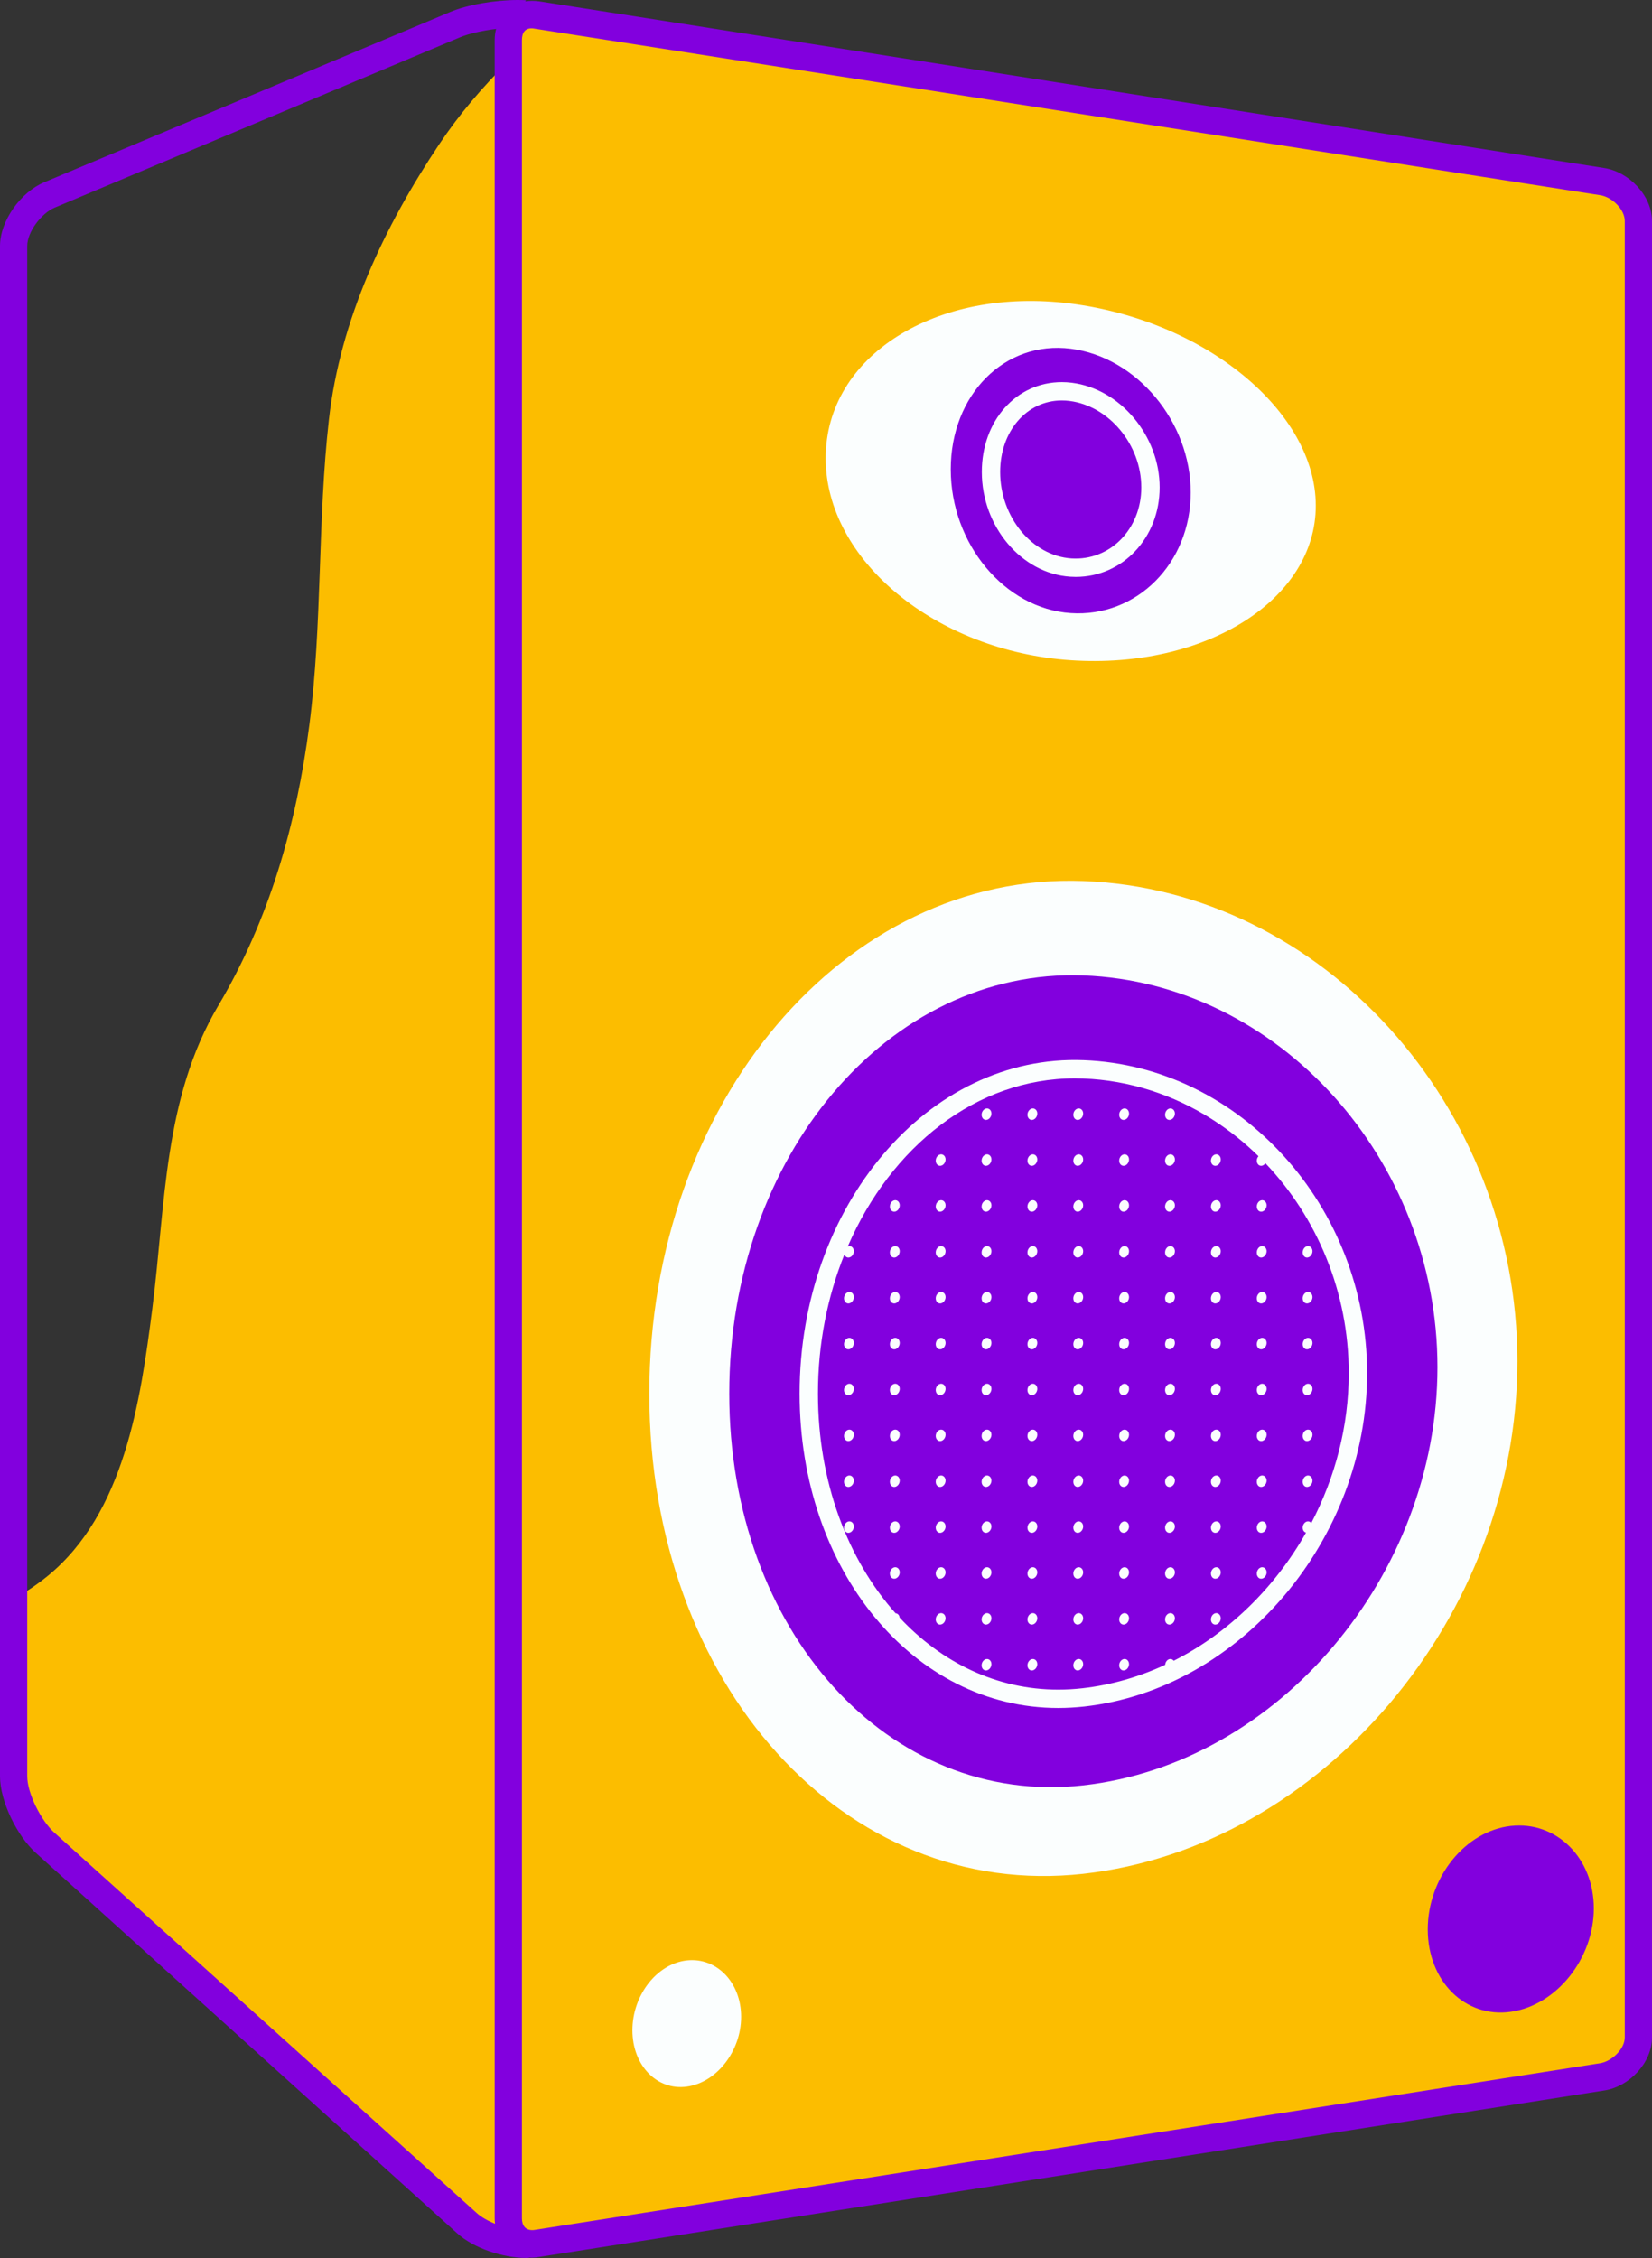<?xml version="1.0" encoding="UTF-8" standalone="no"?><svg xmlns="http://www.w3.org/2000/svg" xmlns:xlink="http://www.w3.org/1999/xlink" fill="#000000" height="497.4" preserveAspectRatio="xMidYMid meet" version="1" viewBox="0.0 0.0 364.0 497.4" width="364" zoomAndPan="magnify"><rect x="0.0" y="0.0" width="364.0" height="497.4" fill="#333333" stroke="none"/><g><g id="change1_1"><path d="M 355.898 40.801 L 117.168 2.512 C 114.453 2.086 112 3.988 112 6.738 L 112 13.574 C 106.375 19.082 101.23 25.113 96.746 31.82 C 84.66 49.906 74.969 70.449 72.488 92.277 C 69.938 114.699 71.047 137.398 68.152 159.766 C 65.34 181.508 59.387 202.48 48.113 221.484 C 35.984 241.926 36.484 265.391 33.559 288.254 C 30.957 308.57 27.414 333.336 10.488 347.148 C 8.109 349.09 5.559 350.75 2.961 352.324 C 3.156 367.289 4 382.25 3.809 397.211 C 7.348 402.5 12.555 406.621 16.621 411.527 C 21.242 417.102 26.109 422.141 31.586 426.883 C 43.074 436.84 55.715 445.543 66.902 455.828 C 72.441 460.918 77.613 466.316 83.523 470.992 C 88.719 475.105 93.246 479.418 97.508 484.488 C 102.402 490.316 103.375 491.258 110.68 492.633 C 112.797 493.031 114.926 493.383 117.051 493.73 C 129.785 492.121 142.617 491.723 155.129 488.586 C 169.449 485.004 184.094 483.516 198.715 481.637 C 220.34 478.859 241.551 473.809 263.027 470.227 C 263.172 469.992 263.312 469.758 263.441 469.516 L 356.012 454.676 C 358.73 454.25 361 451.652 361 448.902 L 361 46.57 C 361 43.82 358.617 41.223 355.898 40.801" fill="#fcbd00"/></g><g id="change2_1"><path d="M 235.926 145.434 C 265.621 147.426 289.918 132.105 289.918 111.387 C 289.918 90.668 265.621 70.633 235.926 66.863 C 206.227 63.094 181.93 78.414 181.93 100.91 C 181.93 123.406 206.227 143.441 235.926 145.434" fill="#fbfefe"/></g><g id="change2_2"><path d="M 238.703 194.066 C 186.105 192.105 143.07 242.914 143.07 306.969 C 143.07 371.027 186.105 418.625 238.703 412.742 C 291.305 406.863 334.34 356.055 334.34 299.84 C 334.34 243.629 291.305 196.027 238.703 194.066" fill="#fbfefe"/></g><g id="change2_3"><path d="M 151.32 431.824 C 144.734 432.562 139.344 439.484 139.344 447.211 C 139.344 454.934 144.734 460.52 151.32 459.625 C 157.91 458.73 163.301 451.805 163.301 444.242 C 163.301 436.676 157.91 431.09 151.32 431.824" fill="#fbfefe"/></g><g id="change3_1"><path d="M 358 448.793 C 358 451.367 355.105 454.074 352.562 454.473 L 117.793 491.184 C 117.594 491.211 117.492 491.23 117.305 491.23 C 115.801 491.23 115 490.258 115 488.629 L 115 8.844 C 115 7.215 115.656 6.242 117.16 6.242 C 117.348 6.242 117.426 6.258 117.625 6.289 L 352.625 43 C 355.168 43.398 358 46.102 358 48.676 Z M 109.074 489.82 C 107.469 489.176 106.035 488.363 105.039 487.461 L 11.93 403.645 C 9.105 401.086 6 395.066 6 391.258 L 6 54.188 C 6 51.062 9.152 46.961 12.031 45.746 L 101.285 8.246 C 103.27 7.41 106.254 6.742 109.301 6.375 C 109.109 7.148 109 7.973 109 8.844 L 109 488.633 C 109 489.039 109.031 489.434 109.074 489.82 Z M 353.469 37.008 L 118.852 0.301 C 118.332 0.219 117.688 0.18 117.191 0.18 C 116.684 0.18 116.199 0.23 115.723 0.309 C 115.785 0.242 115.836 0.172 115.898 0.109 C 115.914 0.09 115.938 0.07 115.957 0.055 C 115.359 0.02 114.746 0 114.117 0 C 109.055 0 103.059 1.012 99.145 2.66 L 9.711 40.16 C 4.59 42.316 0 48.629 0 54.188 L 0 391.254 C 0 396.812 3.77 404.41 7.891 408.141 L 100.766 491.957 C 104.312 495.164 110.727 497.352 115.922 497.352 C 116.152 497.352 116.383 497.336 116.613 497.324 C 116.586 497.305 116.559 497.281 116.527 497.262 C 116.746 497.277 116.965 497.293 117.191 497.293 C 117.688 497.293 118.059 497.254 118.578 497.172 L 353.535 460.465 C 359.027 459.605 364 454.355 364 448.797 L 364 48.68 C 364 43.121 358.961 37.867 353.469 37.008" fill="#8200de"/></g><g id="change3_2"><path d="M 332.883 402.211 C 322.82 403.336 314.59 413.59 314.59 424.992 C 314.59 436.398 322.82 444.562 332.883 443.141 C 342.945 441.715 351.18 431.461 351.18 420.355 C 351.18 409.254 342.945 401.086 332.883 402.211" fill="#8200de"/></g><g id="change3_3"><path d="M 288.109 287.102 C 287.516 287.184 287.027 286.676 287.027 285.977 C 287.027 285.281 287.512 284.652 288.109 284.586 C 288.703 284.52 289.191 285.023 289.191 285.711 C 289.191 286.395 288.703 287.02 288.109 287.102 Z M 288.109 297.207 C 287.516 297.285 287.027 296.781 287.027 296.082 C 287.027 295.387 287.512 294.758 288.109 294.691 C 288.703 294.625 289.191 295.133 289.191 295.812 C 289.191 296.5 288.703 297.125 288.109 297.207 Z M 288.109 307.312 C 287.516 307.395 287.027 306.887 287.027 306.188 C 287.027 305.492 287.512 304.863 288.109 304.797 C 288.703 304.73 289.191 305.238 289.191 305.922 C 289.191 306.605 288.703 307.23 288.109 307.312 Z M 288.109 317.418 C 287.516 317.5 287.027 316.992 287.027 316.297 C 287.027 315.598 287.512 314.973 288.109 314.902 C 288.703 314.836 289.191 315.344 289.191 316.027 C 289.191 316.711 288.703 317.336 288.109 317.418 Z M 288.109 327.523 C 287.516 327.605 287.027 327.098 287.027 326.398 C 287.027 325.703 287.512 325.074 288.109 325.008 C 288.703 324.941 289.191 325.449 289.191 326.133 C 289.191 326.816 288.703 327.441 288.109 327.523 Z M 288.109 274.48 C 288.703 274.414 289.191 274.922 289.191 275.602 C 289.191 276.289 288.703 276.914 288.109 276.996 C 287.516 277.074 287.027 276.57 287.027 275.871 C 287.027 275.176 287.512 274.547 288.109 274.48 Z M 278.004 266.891 C 277.406 266.969 276.922 266.465 276.922 265.766 C 276.922 265.066 277.406 264.441 278.004 264.375 C 278.598 264.309 279.086 264.812 279.086 265.496 C 279.086 266.184 278.598 266.809 278.004 266.891 Z M 278.004 276.996 C 277.406 277.074 276.922 276.57 276.922 275.871 C 276.922 275.176 277.406 274.547 278.004 274.48 C 278.598 274.414 279.086 274.922 279.086 275.602 C 279.086 276.289 278.598 276.914 278.004 276.996 Z M 278.004 287.102 C 277.406 287.184 276.922 286.676 276.922 285.977 C 276.922 285.281 277.406 284.652 278.004 284.586 C 278.598 284.52 279.086 285.023 279.086 285.711 C 279.086 286.395 278.598 287.02 278.004 287.102 Z M 278.004 297.207 C 277.406 297.285 276.922 296.781 276.922 296.082 C 276.922 295.387 277.406 294.758 278.004 294.691 C 278.598 294.625 279.086 295.133 279.086 295.812 C 279.086 296.5 278.598 297.125 278.004 297.207 Z M 278.004 307.312 C 277.406 307.395 276.922 306.887 276.922 306.188 C 276.922 305.492 277.406 304.863 278.004 304.797 C 278.598 304.73 279.086 305.238 279.086 305.922 C 279.086 306.605 278.598 307.23 278.004 307.312 Z M 278.004 317.418 C 277.406 317.5 276.922 316.992 276.922 316.297 C 276.922 315.598 277.406 314.973 278.004 314.902 C 278.598 314.836 279.086 315.344 279.086 316.027 C 279.086 316.711 278.598 317.336 278.004 317.418 Z M 278.004 327.523 C 277.406 327.605 276.922 327.098 276.922 326.398 C 276.922 325.703 277.406 325.074 278.004 325.008 C 278.598 324.941 279.086 325.449 279.086 326.133 C 279.086 326.816 278.598 327.441 278.004 327.523 Z M 278.004 337.629 C 277.406 337.711 276.922 337.203 276.922 336.508 C 276.922 335.809 277.406 335.184 278.004 335.113 C 278.598 335.047 279.086 335.555 279.086 336.238 C 279.086 336.922 278.598 337.547 278.004 337.629 Z M 278.004 347.734 C 277.406 347.816 276.922 347.309 276.922 346.609 C 276.922 345.914 277.406 345.285 278.004 345.219 C 278.598 345.152 279.086 345.66 279.086 346.344 C 279.086 347.027 278.598 347.652 278.004 347.734 Z M 267.898 256.785 C 267.305 256.863 266.816 256.359 266.816 255.66 C 266.816 254.965 267.301 254.336 267.898 254.27 C 268.492 254.203 268.98 254.707 268.98 255.395 C 268.98 256.078 268.492 256.703 267.898 256.785 Z M 267.898 266.891 C 267.305 266.969 266.816 266.465 266.816 265.766 C 266.816 265.066 267.301 264.441 267.898 264.375 C 268.492 264.309 268.98 264.812 268.98 265.496 C 268.98 266.184 268.492 266.809 267.898 266.891 Z M 267.898 276.996 C 267.305 277.074 266.816 276.57 266.816 275.871 C 266.816 275.176 267.301 274.547 267.898 274.48 C 268.492 274.414 268.98 274.922 268.98 275.602 C 268.98 276.289 268.492 276.914 267.898 276.996 Z M 267.898 287.102 C 267.305 287.184 266.816 286.676 266.816 285.977 C 266.816 285.281 267.301 284.652 267.898 284.586 C 268.492 284.52 268.98 285.023 268.98 285.711 C 268.98 286.395 268.492 287.02 267.898 287.102 Z M 267.898 297.207 C 267.305 297.285 266.816 296.781 266.816 296.082 C 266.816 295.387 267.301 294.758 267.898 294.691 C 268.492 294.625 268.98 295.133 268.98 295.812 C 268.98 296.5 268.492 297.125 267.898 297.207 Z M 267.898 307.312 C 267.305 307.395 266.816 306.887 266.816 306.188 C 266.816 305.492 267.301 304.863 267.898 304.797 C 268.492 304.73 268.98 305.238 268.98 305.922 C 268.98 306.605 268.492 307.23 267.898 307.312 Z M 267.898 317.418 C 267.305 317.5 266.816 316.992 266.816 316.297 C 266.816 315.598 267.301 314.973 267.898 314.902 C 268.492 314.836 268.98 315.344 268.98 316.027 C 268.98 316.711 268.492 317.336 267.898 317.418 Z M 267.898 327.523 C 267.305 327.605 266.816 327.098 266.816 326.398 C 266.816 325.703 267.301 325.074 267.898 325.008 C 268.492 324.941 268.98 325.449 268.98 326.133 C 268.98 326.816 268.492 327.441 267.898 327.523 Z M 267.898 337.629 C 267.305 337.711 266.816 337.203 266.816 336.508 C 266.816 335.809 267.301 335.184 267.898 335.113 C 268.492 335.047 268.98 335.555 268.98 336.238 C 268.98 336.922 268.492 337.547 267.898 337.629 Z M 267.898 347.734 C 267.305 347.816 266.816 347.309 266.816 346.609 C 266.816 345.914 267.301 345.285 267.898 345.219 C 268.492 345.152 268.98 345.66 268.98 346.344 C 268.98 347.027 268.492 347.652 267.898 347.734 Z M 267.898 357.84 C 267.305 357.922 266.816 357.414 266.816 356.719 C 266.816 356.02 267.301 355.395 267.898 355.324 C 268.492 355.258 268.98 355.766 268.98 356.449 C 268.98 357.133 268.492 357.758 267.898 357.84 Z M 257.793 246.68 C 257.195 246.758 256.711 246.254 256.711 245.555 C 256.711 244.855 257.195 244.23 257.793 244.164 C 258.387 244.098 258.875 244.602 258.875 245.285 C 258.875 245.973 258.387 246.598 257.793 246.68 Z M 257.793 256.785 C 257.195 256.863 256.711 256.359 256.711 255.66 C 256.711 254.965 257.195 254.336 257.793 254.27 C 258.387 254.203 258.875 254.707 258.875 255.395 C 258.875 256.078 258.387 256.703 257.793 256.785 Z M 257.793 266.891 C 257.195 266.969 256.711 266.465 256.711 265.766 C 256.711 265.066 257.195 264.441 257.793 264.375 C 258.387 264.309 258.875 264.812 258.875 265.496 C 258.875 266.184 258.387 266.809 257.793 266.891 Z M 257.793 276.996 C 257.195 277.074 256.711 276.57 256.711 275.871 C 256.711 275.176 257.195 274.547 257.793 274.48 C 258.387 274.414 258.875 274.922 258.875 275.602 C 258.875 276.289 258.387 276.914 257.793 276.996 Z M 257.793 287.102 C 257.195 287.184 256.711 286.676 256.711 285.977 C 256.711 285.281 257.195 284.652 257.793 284.586 C 258.387 284.52 258.875 285.023 258.875 285.711 C 258.875 286.395 258.387 287.02 257.793 287.102 Z M 257.793 297.207 C 257.195 297.285 256.711 296.781 256.711 296.082 C 256.711 295.387 257.195 294.758 257.793 294.691 C 258.387 294.625 258.875 295.133 258.875 295.812 C 258.875 296.5 258.387 297.125 257.793 297.207 Z M 257.793 307.312 C 257.195 307.395 256.711 306.887 256.711 306.188 C 256.711 305.492 257.195 304.863 257.793 304.797 C 258.387 304.73 258.875 305.238 258.875 305.922 C 258.875 306.605 258.387 307.23 257.793 307.312 Z M 257.793 317.418 C 257.195 317.5 256.711 316.992 256.711 316.297 C 256.711 315.598 257.195 314.973 257.793 314.902 C 258.387 314.836 258.875 315.344 258.875 316.027 C 258.875 316.711 258.387 317.336 257.793 317.418 Z M 257.793 327.523 C 257.195 327.605 256.711 327.098 256.711 326.398 C 256.711 325.703 257.195 325.074 257.793 325.008 C 258.387 324.941 258.875 325.449 258.875 326.133 C 258.875 326.816 258.387 327.441 257.793 327.523 Z M 257.793 337.629 C 257.195 337.711 256.711 337.203 256.711 336.508 C 256.711 335.809 257.195 335.184 257.793 335.113 C 258.387 335.047 258.875 335.555 258.875 336.238 C 258.875 336.922 258.387 337.547 257.793 337.629 Z M 257.793 347.734 C 257.195 347.816 256.711 347.309 256.711 346.609 C 256.711 345.914 257.195 345.285 257.793 345.219 C 258.387 345.152 258.875 345.66 258.875 346.344 C 258.875 347.027 258.387 347.652 257.793 347.734 Z M 257.793 357.84 C 257.195 357.922 256.711 357.414 256.711 356.719 C 256.711 356.02 257.195 355.395 257.793 355.324 C 258.387 355.258 258.875 355.766 258.875 356.449 C 258.875 357.133 258.387 357.758 257.793 357.84 Z M 247.688 246.68 C 247.09 246.758 246.602 246.254 246.602 245.555 C 246.602 244.855 247.09 244.23 247.688 244.164 C 248.281 244.098 248.77 244.602 248.77 245.285 C 248.77 245.973 248.281 246.598 247.688 246.68 Z M 247.688 256.785 C 247.09 256.863 246.602 256.359 246.602 255.66 C 246.602 254.965 247.09 254.336 247.688 254.27 C 248.281 254.203 248.77 254.707 248.77 255.395 C 248.77 256.078 248.281 256.703 247.688 256.785 Z M 247.688 266.891 C 247.09 266.969 246.602 266.465 246.602 265.766 C 246.602 265.066 247.09 264.441 247.688 264.375 C 248.281 264.309 248.77 264.812 248.77 265.496 C 248.77 266.184 248.281 266.809 247.688 266.891 Z M 247.688 276.996 C 247.09 277.074 246.602 276.57 246.602 275.871 C 246.602 275.176 247.09 274.547 247.688 274.48 C 248.281 274.414 248.77 274.922 248.77 275.602 C 248.77 276.289 248.281 276.914 247.688 276.996 Z M 247.688 287.102 C 247.09 287.184 246.602 286.676 246.602 285.977 C 246.602 285.281 247.09 284.652 247.688 284.586 C 248.281 284.52 248.77 285.023 248.77 285.711 C 248.77 286.395 248.281 287.02 247.688 287.102 Z M 247.688 297.207 C 247.09 297.285 246.602 296.781 246.602 296.082 C 246.602 295.387 247.09 294.758 247.688 294.691 C 248.281 294.625 248.77 295.133 248.77 295.812 C 248.77 296.5 248.281 297.125 247.688 297.207 Z M 247.688 307.312 C 247.09 307.395 246.602 306.887 246.602 306.188 C 246.602 305.492 247.09 304.863 247.688 304.797 C 248.281 304.73 248.77 305.238 248.77 305.922 C 248.77 306.605 248.281 307.23 247.688 307.312 Z M 247.688 317.418 C 247.09 317.5 246.602 316.992 246.602 316.297 C 246.602 315.598 247.09 314.973 247.688 314.902 C 248.281 314.836 248.77 315.344 248.77 316.027 C 248.77 316.711 248.281 317.336 247.688 317.418 Z M 247.688 327.523 C 247.09 327.605 246.602 327.098 246.602 326.398 C 246.602 325.703 247.09 325.074 247.688 325.008 C 248.281 324.941 248.77 325.449 248.77 326.133 C 248.77 326.816 248.281 327.441 247.688 327.523 Z M 247.688 337.629 C 247.09 337.711 246.602 337.203 246.602 336.508 C 246.602 335.809 247.09 335.184 247.688 335.113 C 248.281 335.047 248.77 335.555 248.77 336.238 C 248.77 336.922 248.281 337.547 247.688 337.629 Z M 247.688 347.734 C 247.09 347.816 246.602 347.309 246.602 346.609 C 246.602 345.914 247.09 345.285 247.688 345.219 C 248.281 345.152 248.77 345.66 248.77 346.344 C 248.77 347.027 248.281 347.652 247.688 347.734 Z M 247.688 357.84 C 247.09 357.922 246.602 357.414 246.602 356.719 C 246.602 356.02 247.09 355.395 247.688 355.324 C 248.281 355.258 248.77 355.766 248.77 356.449 C 248.77 357.133 248.281 357.758 247.688 357.84 Z M 247.688 367.945 C 247.09 368.027 246.602 367.52 246.602 366.82 C 246.602 366.125 247.09 365.496 247.688 365.43 C 248.281 365.363 248.77 365.871 248.77 366.555 C 248.77 367.238 248.281 367.863 247.688 367.945 Z M 237.582 246.68 C 236.984 246.758 236.496 246.254 236.496 245.555 C 236.496 244.855 236.984 244.23 237.582 244.164 C 238.176 244.098 238.664 244.602 238.664 245.285 C 238.664 245.973 238.176 246.598 237.582 246.68 Z M 237.582 256.785 C 236.984 256.863 236.496 256.359 236.496 255.66 C 236.496 254.965 236.984 254.336 237.582 254.27 C 238.176 254.203 238.664 254.707 238.664 255.395 C 238.664 256.078 238.176 256.703 237.582 256.785 Z M 237.582 266.891 C 236.984 266.969 236.496 266.465 236.496 265.766 C 236.496 265.066 236.984 264.441 237.582 264.375 C 238.176 264.309 238.664 264.812 238.664 265.496 C 238.664 266.184 238.176 266.809 237.582 266.891 Z M 237.582 276.996 C 236.984 277.074 236.496 276.57 236.496 275.871 C 236.496 275.176 236.984 274.547 237.582 274.48 C 238.176 274.414 238.664 274.922 238.664 275.602 C 238.664 276.289 238.176 276.914 237.582 276.996 Z M 237.582 287.102 C 236.984 287.184 236.496 286.676 236.496 285.977 C 236.496 285.281 236.984 284.652 237.582 284.586 C 238.176 284.52 238.664 285.023 238.664 285.711 C 238.664 286.395 238.176 287.02 237.582 287.102 Z M 237.582 297.207 C 236.984 297.285 236.496 296.781 236.496 296.082 C 236.496 295.387 236.984 294.758 237.582 294.691 C 238.176 294.625 238.664 295.133 238.664 295.812 C 238.664 296.5 238.176 297.125 237.582 297.207 Z M 237.582 307.312 C 236.984 307.395 236.496 306.887 236.496 306.188 C 236.496 305.492 236.984 304.863 237.582 304.797 C 238.176 304.73 238.664 305.238 238.664 305.922 C 238.664 306.605 238.176 307.23 237.582 307.312 Z M 237.582 317.418 C 236.984 317.5 236.496 316.992 236.496 316.297 C 236.496 315.598 236.984 314.973 237.582 314.902 C 238.176 314.836 238.664 315.344 238.664 316.027 C 238.664 316.711 238.176 317.336 237.582 317.418 Z M 237.582 327.523 C 236.984 327.605 236.496 327.098 236.496 326.398 C 236.496 325.703 236.984 325.074 237.582 325.008 C 238.176 324.941 238.664 325.449 238.664 326.133 C 238.664 326.816 238.176 327.441 237.582 327.523 Z M 237.582 337.629 C 236.984 337.711 236.496 337.203 236.496 336.508 C 236.496 335.809 236.984 335.184 237.582 335.113 C 238.176 335.047 238.664 335.555 238.664 336.238 C 238.664 336.922 238.176 337.547 237.582 337.629 Z M 237.582 347.734 C 236.984 347.816 236.496 347.309 236.496 346.609 C 236.496 345.914 236.984 345.285 237.582 345.219 C 238.176 345.152 238.664 345.66 238.664 346.344 C 238.664 347.027 238.176 347.652 237.582 347.734 Z M 237.582 357.84 C 236.984 357.922 236.496 357.414 236.496 356.719 C 236.496 356.02 236.984 355.395 237.582 355.324 C 238.176 355.258 238.664 355.766 238.664 356.449 C 238.664 357.133 238.176 357.758 237.582 357.84 Z M 237.582 367.945 C 236.984 368.027 236.496 367.52 236.496 366.82 C 236.496 366.125 236.984 365.496 237.582 365.43 C 238.176 365.363 238.664 365.871 238.664 366.555 C 238.664 367.238 238.176 367.863 237.582 367.945 Z M 227.477 246.68 C 226.879 246.758 226.391 246.254 226.391 245.555 C 226.391 244.855 226.879 244.23 227.477 244.164 C 228.07 244.098 228.559 244.602 228.559 245.285 C 228.559 245.973 228.07 246.598 227.477 246.68 Z M 227.477 256.785 C 226.879 256.863 226.391 256.359 226.391 255.66 C 226.391 254.965 226.879 254.336 227.477 254.27 C 228.07 254.203 228.559 254.707 228.559 255.395 C 228.559 256.078 228.07 256.703 227.477 256.785 Z M 227.477 266.891 C 226.879 266.969 226.391 266.465 226.391 265.766 C 226.391 265.066 226.879 264.441 227.477 264.375 C 228.07 264.309 228.559 264.812 228.559 265.496 C 228.559 266.184 228.07 266.809 227.477 266.891 Z M 227.477 276.996 C 226.879 277.074 226.391 276.57 226.391 275.871 C 226.391 275.176 226.879 274.547 227.477 274.48 C 228.07 274.414 228.559 274.922 228.559 275.602 C 228.559 276.289 228.07 276.914 227.477 276.996 Z M 227.477 287.102 C 226.879 287.184 226.391 286.676 226.391 285.977 C 226.391 285.281 226.879 284.652 227.477 284.586 C 228.07 284.52 228.559 285.023 228.559 285.711 C 228.559 286.395 228.07 287.02 227.477 287.102 Z M 227.477 297.207 C 226.879 297.285 226.391 296.781 226.391 296.082 C 226.391 295.387 226.879 294.758 227.477 294.691 C 228.07 294.625 228.559 295.133 228.559 295.812 C 228.559 296.5 228.07 297.125 227.477 297.207 Z M 227.477 307.312 C 226.879 307.395 226.391 306.887 226.391 306.188 C 226.391 305.492 226.879 304.863 227.477 304.797 C 228.07 304.73 228.559 305.238 228.559 305.922 C 228.559 306.605 228.07 307.23 227.477 307.312 Z M 227.477 317.418 C 226.879 317.5 226.391 316.992 226.391 316.297 C 226.391 315.598 226.879 314.973 227.477 314.902 C 228.07 314.836 228.559 315.344 228.559 316.027 C 228.559 316.711 228.07 317.336 227.477 317.418 Z M 227.477 327.523 C 226.879 327.605 226.391 327.098 226.391 326.398 C 226.391 325.703 226.879 325.074 227.477 325.008 C 228.07 324.941 228.559 325.449 228.559 326.133 C 228.559 326.816 228.07 327.441 227.477 327.523 Z M 227.477 337.629 C 226.879 337.711 226.391 337.203 226.391 336.508 C 226.391 335.809 226.879 335.184 227.477 335.113 C 228.07 335.047 228.559 335.555 228.559 336.238 C 228.559 336.922 228.07 337.547 227.477 337.629 Z M 227.477 347.734 C 226.879 347.816 226.391 347.309 226.391 346.609 C 226.391 345.914 226.879 345.285 227.477 345.219 C 228.07 345.152 228.559 345.66 228.559 346.344 C 228.559 347.027 228.07 347.652 227.477 347.734 Z M 227.477 357.84 C 226.879 357.922 226.391 357.414 226.391 356.719 C 226.391 356.02 226.879 355.395 227.477 355.324 C 228.07 355.258 228.559 355.766 228.559 356.449 C 228.559 357.133 228.07 357.758 227.477 357.84 Z M 227.477 367.945 C 226.879 368.027 226.391 367.523 226.391 366.824 C 226.391 366.125 226.879 365.5 227.477 365.434 C 228.07 365.363 228.559 365.871 228.559 366.555 C 228.559 367.238 228.07 367.863 227.477 367.945 Z M 217.367 246.68 C 216.773 246.758 216.285 246.254 216.285 245.555 C 216.285 244.855 216.773 244.23 217.367 244.164 C 217.965 244.098 218.453 244.602 218.453 245.285 C 218.453 245.973 217.965 246.598 217.367 246.68 Z M 217.367 256.785 C 216.773 256.863 216.285 256.359 216.285 255.66 C 216.285 254.965 216.773 254.336 217.367 254.27 C 217.965 254.203 218.453 254.707 218.453 255.395 C 218.453 256.078 217.965 256.703 217.367 256.785 Z M 217.367 266.891 C 216.773 266.969 216.285 266.465 216.285 265.766 C 216.285 265.066 216.773 264.441 217.367 264.375 C 217.965 264.309 218.453 264.812 218.453 265.496 C 218.453 266.184 217.965 266.809 217.367 266.891 Z M 217.367 276.996 C 216.773 277.074 216.285 276.57 216.285 275.871 C 216.285 275.176 216.773 274.547 217.367 274.48 C 217.965 274.414 218.453 274.922 218.453 275.602 C 218.453 276.289 217.965 276.914 217.367 276.996 Z M 217.367 287.102 C 216.773 287.184 216.285 286.676 216.285 285.977 C 216.285 285.281 216.773 284.652 217.367 284.586 C 217.965 284.52 218.453 285.023 218.453 285.711 C 218.453 286.395 217.965 287.02 217.367 287.102 Z M 217.367 297.207 C 216.773 297.285 216.285 296.781 216.285 296.082 C 216.285 295.387 216.773 294.758 217.367 294.691 C 217.965 294.625 218.453 295.133 218.453 295.812 C 218.453 296.5 217.965 297.125 217.367 297.207 Z M 217.367 307.312 C 216.773 307.395 216.285 306.887 216.285 306.188 C 216.285 305.492 216.773 304.863 217.367 304.797 C 217.965 304.73 218.453 305.238 218.453 305.922 C 218.453 306.605 217.965 307.23 217.367 307.312 Z M 217.367 317.418 C 216.773 317.5 216.285 316.992 216.285 316.297 C 216.285 315.598 216.773 314.973 217.367 314.902 C 217.965 314.836 218.453 315.344 218.453 316.027 C 218.453 316.711 217.965 317.336 217.367 317.418 Z M 217.367 327.523 C 216.773 327.605 216.285 327.098 216.285 326.398 C 216.285 325.703 216.773 325.074 217.367 325.008 C 217.965 324.941 218.453 325.449 218.453 326.133 C 218.453 326.816 217.965 327.441 217.367 327.523 Z M 217.367 337.629 C 216.773 337.711 216.285 337.203 216.285 336.508 C 216.285 335.809 216.773 335.184 217.367 335.113 C 217.965 335.047 218.453 335.555 218.453 336.238 C 218.453 336.922 217.965 337.547 217.367 337.629 Z M 217.367 347.734 C 216.773 347.816 216.285 347.309 216.285 346.609 C 216.285 345.914 216.773 345.285 217.367 345.219 C 217.965 345.152 218.453 345.66 218.453 346.344 C 218.453 347.027 217.965 347.652 217.367 347.734 Z M 217.367 357.84 C 216.773 357.922 216.285 357.414 216.285 356.719 C 216.285 356.02 216.773 355.395 217.367 355.324 C 217.965 355.258 218.453 355.766 218.453 356.449 C 218.453 357.133 217.965 357.758 217.367 357.84 Z M 217.367 367.945 C 216.773 368.027 216.285 367.523 216.285 366.824 C 216.285 366.125 216.773 365.5 217.367 365.434 C 217.965 365.363 218.453 365.871 218.453 366.555 C 218.453 367.238 217.965 367.863 217.367 367.945 Z M 207.266 256.785 C 206.668 256.863 206.18 256.359 206.18 255.66 C 206.18 254.965 206.668 254.336 207.266 254.27 C 207.859 254.203 208.348 254.707 208.348 255.395 C 208.348 256.078 207.859 256.703 207.266 256.785 Z M 207.266 266.891 C 206.668 266.969 206.18 266.465 206.18 265.766 C 206.18 265.066 206.668 264.441 207.266 264.375 C 207.859 264.309 208.348 264.812 208.348 265.496 C 208.348 266.184 207.859 266.809 207.266 266.891 Z M 207.266 276.996 C 206.668 277.074 206.18 276.57 206.18 275.871 C 206.18 275.176 206.668 274.547 207.266 274.48 C 207.859 274.414 208.348 274.922 208.348 275.602 C 208.348 276.289 207.859 276.914 207.266 276.996 Z M 207.266 287.102 C 206.668 287.184 206.18 286.676 206.18 285.977 C 206.18 285.281 206.668 284.652 207.266 284.586 C 207.859 284.52 208.348 285.023 208.348 285.711 C 208.348 286.395 207.859 287.02 207.266 287.102 Z M 207.266 297.207 C 206.668 297.285 206.18 296.781 206.18 296.082 C 206.18 295.387 206.668 294.758 207.266 294.691 C 207.859 294.625 208.348 295.133 208.348 295.812 C 208.348 296.5 207.859 297.125 207.266 297.207 Z M 207.266 307.312 C 206.668 307.395 206.18 306.887 206.18 306.188 C 206.18 305.492 206.668 304.863 207.266 304.797 C 207.859 304.73 208.348 305.238 208.348 305.922 C 208.348 306.605 207.859 307.23 207.266 307.312 Z M 207.266 317.418 C 206.668 317.5 206.18 316.992 206.18 316.297 C 206.18 315.598 206.668 314.973 207.266 314.902 C 207.859 314.836 208.348 315.344 208.348 316.027 C 208.348 316.711 207.859 317.336 207.266 317.418 Z M 207.266 327.523 C 206.668 327.605 206.18 327.098 206.18 326.398 C 206.18 325.703 206.668 325.074 207.266 325.008 C 207.859 324.941 208.348 325.449 208.348 326.133 C 208.348 326.816 207.859 327.441 207.266 327.523 Z M 207.266 337.629 C 206.668 337.711 206.18 337.203 206.18 336.508 C 206.18 335.809 206.668 335.184 207.266 335.113 C 207.859 335.047 208.348 335.555 208.348 336.238 C 208.348 336.922 207.859 337.547 207.266 337.629 Z M 207.266 347.734 C 206.668 347.816 206.18 347.309 206.18 346.609 C 206.18 345.914 206.668 345.285 207.266 345.219 C 207.859 345.152 208.348 345.66 208.348 346.344 C 208.348 347.027 207.859 347.652 207.266 347.734 Z M 207.266 357.84 C 206.668 357.922 206.18 357.414 206.18 356.719 C 206.18 356.02 206.668 355.395 207.266 355.324 C 207.859 355.262 208.348 355.766 208.348 356.449 C 208.348 357.133 207.859 357.758 207.266 357.84 Z M 197.156 266.891 C 196.562 266.969 196.074 266.465 196.074 265.766 C 196.074 265.066 196.562 264.441 197.156 264.375 C 197.754 264.309 198.242 264.812 198.242 265.496 C 198.242 266.184 197.754 266.809 197.156 266.891 Z M 197.156 276.996 C 196.562 277.074 196.074 276.57 196.074 275.871 C 196.074 275.176 196.562 274.547 197.156 274.48 C 197.754 274.414 198.242 274.922 198.242 275.602 C 198.242 276.289 197.754 276.914 197.156 276.996 Z M 197.156 287.102 C 196.562 287.184 196.074 286.676 196.074 285.977 C 196.074 285.281 196.562 284.652 197.156 284.586 C 197.754 284.52 198.242 285.023 198.242 285.711 C 198.242 286.395 197.754 287.02 197.156 287.102 Z M 197.156 297.207 C 196.562 297.285 196.074 296.781 196.074 296.082 C 196.074 295.387 196.562 294.758 197.156 294.691 C 197.754 294.625 198.242 295.133 198.242 295.812 C 198.242 296.5 197.754 297.125 197.156 297.207 Z M 197.156 307.312 C 196.562 307.395 196.074 306.887 196.074 306.188 C 196.074 305.492 196.562 304.863 197.156 304.797 C 197.754 304.73 198.242 305.238 198.242 305.922 C 198.242 306.605 197.754 307.23 197.156 307.312 Z M 197.156 317.418 C 196.562 317.5 196.074 316.992 196.074 316.297 C 196.074 315.598 196.562 314.973 197.156 314.902 C 197.754 314.836 198.242 315.344 198.242 316.027 C 198.242 316.711 197.754 317.336 197.156 317.418 Z M 197.156 327.523 C 196.562 327.605 196.074 327.098 196.074 326.398 C 196.074 325.703 196.562 325.074 197.156 325.008 C 197.754 324.941 198.242 325.449 198.242 326.133 C 198.242 326.816 197.754 327.441 197.156 327.523 Z M 197.156 337.629 C 196.562 337.711 196.074 337.203 196.074 336.508 C 196.074 335.809 196.562 335.184 197.156 335.113 C 197.754 335.047 198.242 335.555 198.242 336.238 C 198.242 336.922 197.754 337.547 197.156 337.629 Z M 197.156 347.734 C 196.562 347.816 196.074 347.309 196.074 346.609 C 196.074 345.914 196.562 345.285 197.156 345.219 C 197.754 345.152 198.242 345.66 198.242 346.344 C 198.242 347.027 197.754 347.652 197.156 347.734 Z M 187.051 287.102 C 186.457 287.184 185.969 286.676 185.969 285.977 C 185.969 285.281 186.457 284.652 187.051 284.586 C 187.648 284.52 188.137 285.023 188.137 285.711 C 188.137 286.395 187.648 287.02 187.051 287.102 Z M 187.051 297.207 C 186.457 297.285 185.969 296.781 185.969 296.082 C 185.969 295.387 186.457 294.758 187.051 294.691 C 187.648 294.625 188.137 295.133 188.137 295.812 C 188.137 296.5 187.648 297.125 187.051 297.207 Z M 187.051 307.312 C 186.457 307.395 185.969 306.887 185.969 306.188 C 185.969 305.492 186.457 304.863 187.051 304.797 C 187.648 304.73 188.137 305.238 188.137 305.922 C 188.137 306.605 187.648 307.23 187.051 307.312 Z M 187.051 317.418 C 186.457 317.5 185.969 316.992 185.969 316.297 C 185.969 315.598 186.457 314.973 187.051 314.902 C 187.648 314.836 188.137 315.344 188.137 316.027 C 188.137 316.711 187.648 317.336 187.051 317.418 Z M 187.051 327.523 C 186.457 327.605 185.969 327.098 185.969 326.398 C 185.969 325.703 186.457 325.074 187.051 325.008 C 187.648 324.941 188.137 325.449 188.137 326.133 C 188.137 326.816 187.648 327.441 187.051 327.523 Z M 187.051 337.629 C 186.457 337.711 185.969 337.203 185.969 336.504 C 185.969 335.809 186.457 335.18 187.051 335.113 C 187.648 335.047 188.137 335.555 188.137 336.238 C 188.137 336.922 187.648 337.547 187.051 337.629 Z M 278.816 256.227 C 278.617 256.52 278.332 256.738 278.004 256.785 C 277.406 256.863 276.922 256.359 276.922 255.66 C 276.922 255.285 277.066 254.938 277.293 254.68 C 274.258 251.699 270.945 249.047 267.402 246.762 C 267.277 246.719 267.172 246.648 267.082 246.555 C 258.652 241.195 248.953 237.949 238.633 237.566 C 238.031 237.543 237.441 237.531 236.848 237.531 C 215.16 237.531 196.297 252.566 186.789 274.574 C 186.875 274.535 186.957 274.492 187.051 274.48 C 187.648 274.414 188.137 274.922 188.137 275.602 C 188.137 276.289 187.648 276.914 187.051 276.996 C 186.602 277.059 186.215 276.777 186.051 276.336 C 182.328 285.582 180.227 295.98 180.227 306.969 C 180.227 326.352 186.762 343.504 197.324 355.348 C 197.793 355.383 198.156 355.762 198.215 356.301 C 207.477 366.223 219.648 372.176 233.168 372.176 C 234.922 372.176 236.711 372.074 238.48 371.875 C 244.852 371.16 250.98 369.371 256.73 366.711 C 256.777 366.059 257.23 365.492 257.793 365.43 C 258.133 365.395 258.422 365.551 258.621 365.812 C 270.68 359.734 280.887 349.73 287.766 337.594 C 287.34 337.48 287.027 337.059 287.027 336.504 C 287.027 335.805 287.516 335.18 288.109 335.113 C 288.441 335.074 288.73 335.227 288.93 335.477 C 294.164 325.488 297.184 314.176 297.184 302.457 C 297.184 284.531 290.113 268.09 278.816 256.227" fill="#8200de"/></g><g id="change3_4"><path d="M 238.934 375.895 C 237.012 376.105 235.07 376.219 233.168 376.219 C 201.215 376.219 176.184 345.801 176.184 306.969 C 176.188 265.672 204.469 232.191 238.781 233.527 C 273.215 234.809 301.227 265.73 301.227 302.461 C 301.227 339.109 273.281 372.051 238.934 375.895 Z M 238.707 214.859 C 195.793 213.262 160.684 254.711 160.684 306.969 C 160.684 359.23 195.797 398.062 238.707 393.262 C 281.617 388.465 316.727 347.016 316.727 301.152 C 316.727 255.293 281.617 216.461 238.707 214.859" fill="#8200de"/></g><g id="change3_5"><path d="M 236.059 123.004 C 244.613 123.57 251.473 116.5 251.473 107.371 C 251.473 97.969 244.383 89.426 235.672 88.32 C 235.094 88.246 234.527 88.211 233.969 88.211 C 226.219 88.211 220.375 94.984 220.375 103.965 C 220.375 113.883 227.41 122.422 236.059 123.004" fill="#8200de"/></g><g id="change3_6"><path d="M 233.969 84.168 C 234.699 84.168 235.441 84.215 236.18 84.309 C 246.84 85.66 255.516 96.004 255.516 107.367 C 255.516 118.422 247.395 127.078 237.023 127.078 C 236.613 127.078 236.203 127.062 235.789 127.035 C 225.059 126.316 216.332 115.965 216.332 103.965 C 216.332 92.68 223.914 84.168 233.969 84.168 Z M 235.926 135.051 C 250.465 136.023 262.359 124.074 262.359 108.492 C 262.359 92.91 250.465 78.656 235.926 76.812 C 221.383 74.969 209.488 86.922 209.488 103.367 C 209.488 119.816 221.383 134.074 235.926 135.051" fill="#8200de"/></g></g></svg>